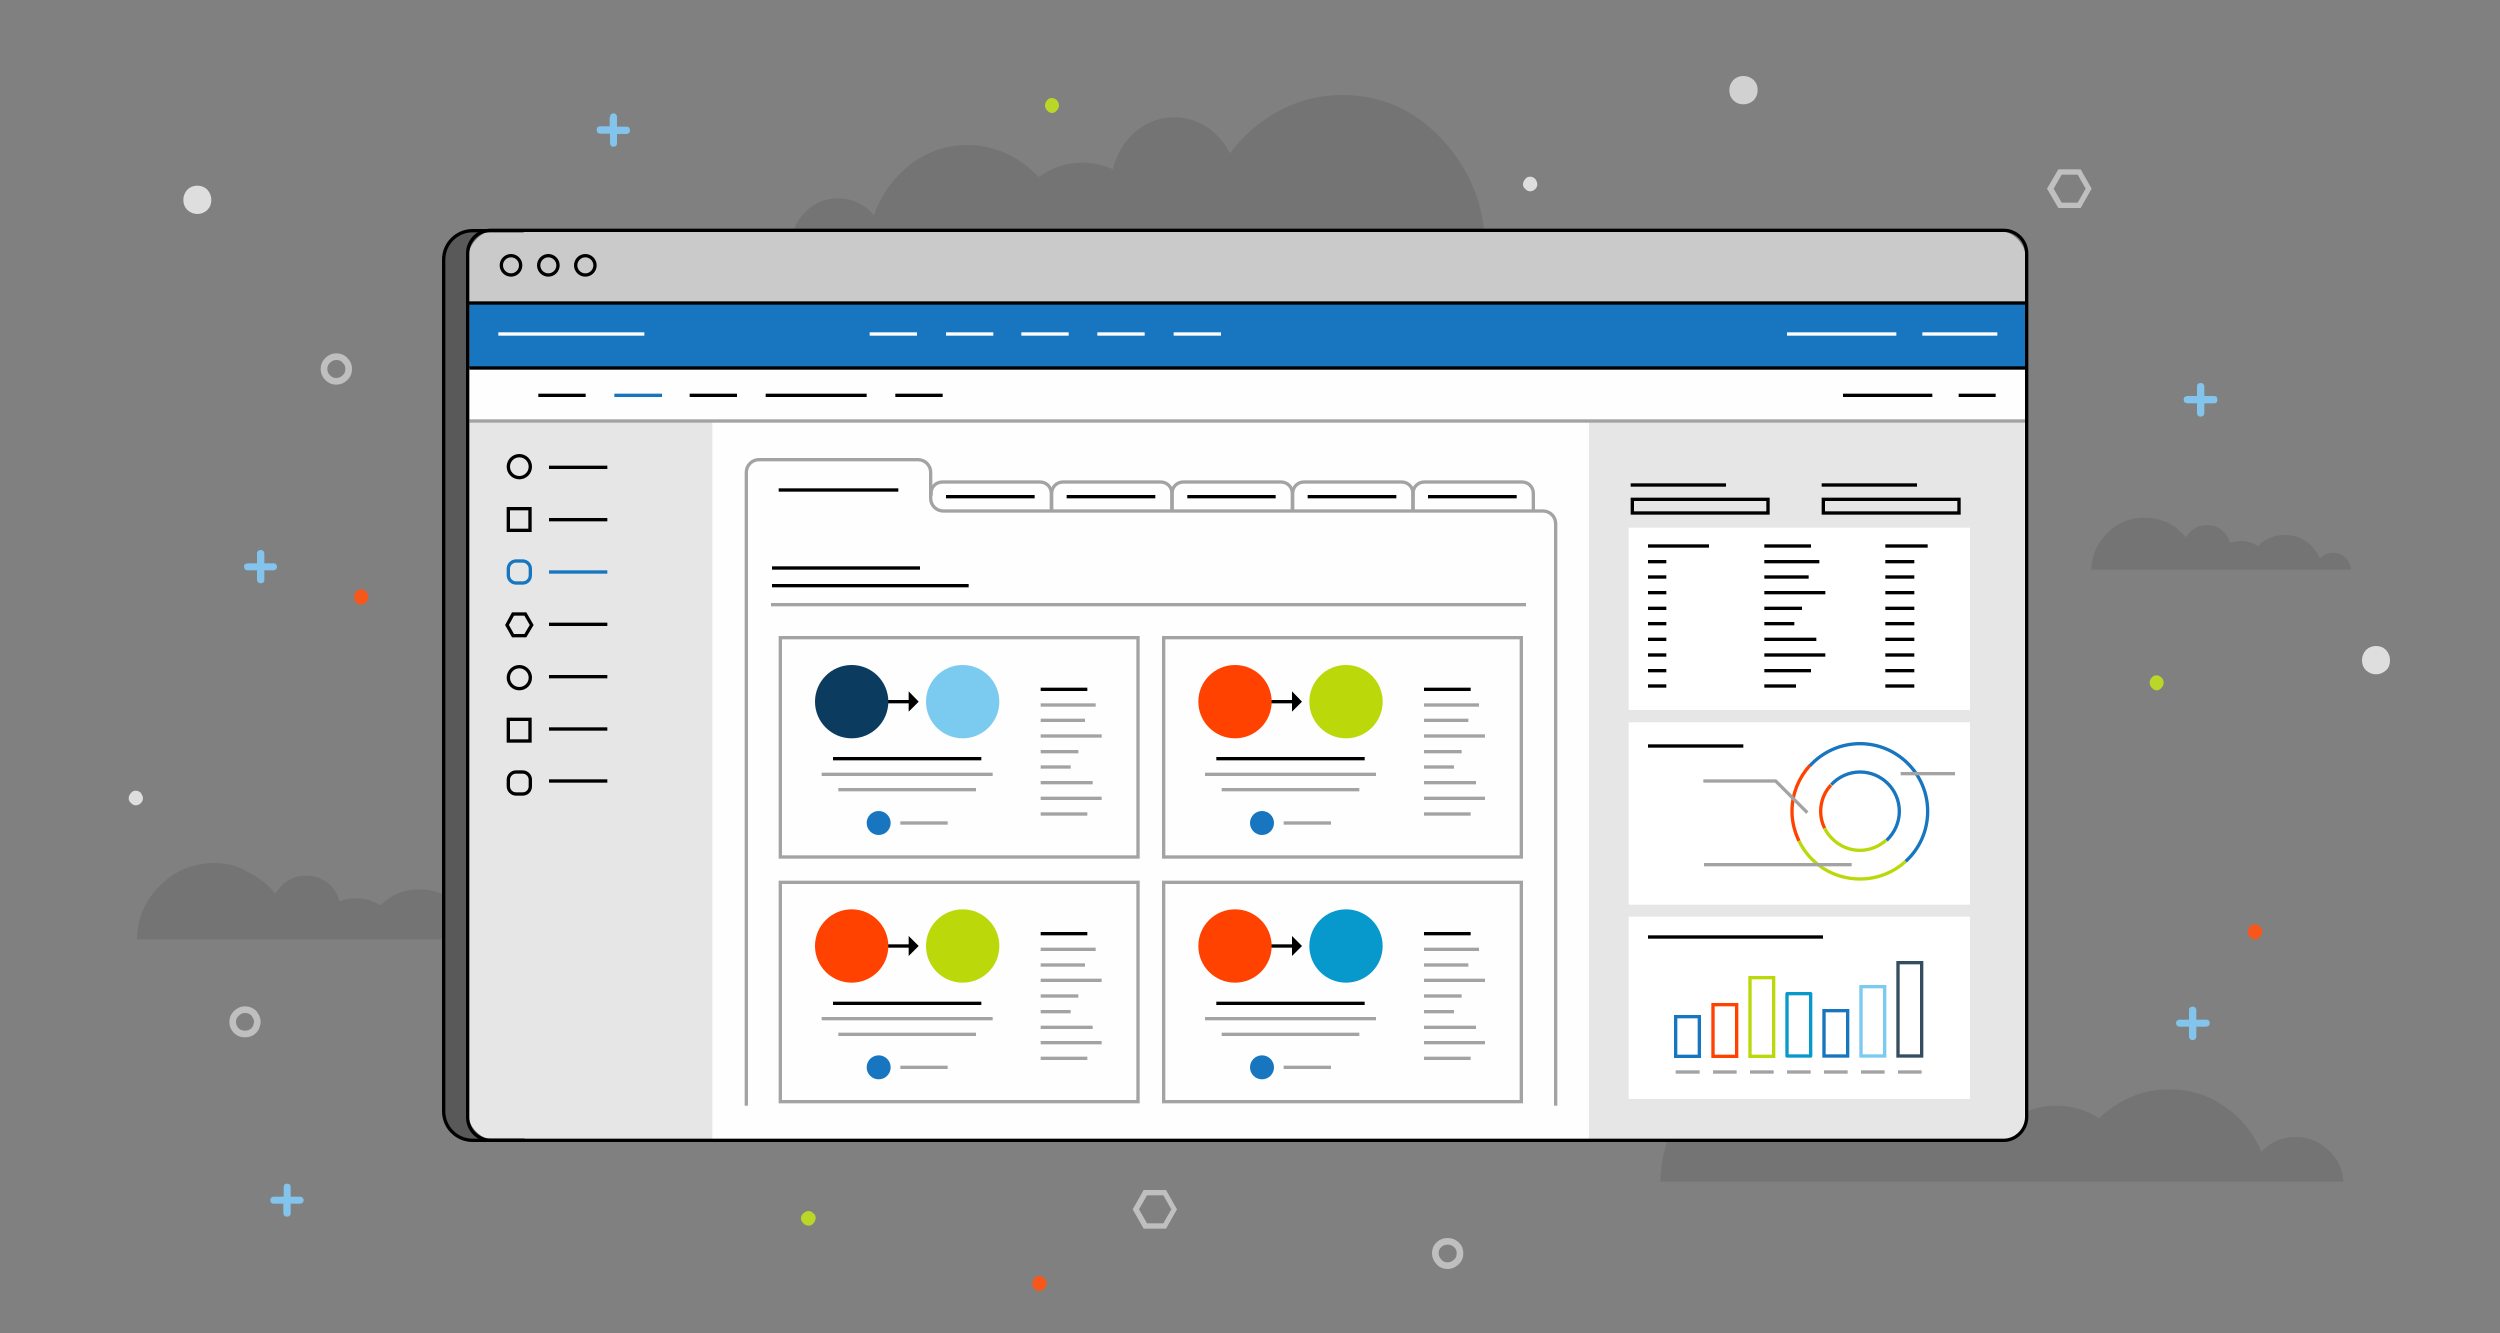 <?xml version="1.0" encoding="utf-8"?>
<!-- Generator: Adobe Illustrator 22.1.0, SVG Export Plug-In . SVG Version: 6.00 Build 0)  -->
<svg version="1.1" id="Layer_gdvxcv1" xmlns="http://www.w3.org/2000/svg" xmlns:xlink="http://www.w3.org/1999/xlink" x="0px" y="0px"
	 viewBox="0 0 750 400" enable-background="new 0 0 750 400" xml:space="preserve">
<rect x="0" y="0" width="750" height="400" fill="#808080" stroke="none"/>
<path fill="#83C4EC" d="M77.1,169h-2.8c-0.3,0-0.6,0.1-0.8,0.3c-0.2,0.1-0.3,0.3-0.3,0.7c0,0.3,0.1,0.6,0.3,0.8
	c0.2,0.2,0.4,0.3,0.8,0.3h2.8v2.9c0,0.2,0.1,0.4,0.3,0.7c0.2,0.2,0.6,0.3,0.8,0.3c0.3,0,0.6-0.1,0.8-0.3c0.2-0.1,0.3-0.3,0.3-0.7
	v-2.9h2.8c0.2,0,0.4-0.1,0.7-0.3c0.2-0.2,0.3-0.4,0.3-0.8c0-0.2-0.1-0.4-0.3-0.7c-0.1-0.2-0.3-0.3-0.7-0.3h-2.8v-2.9
	c0-0.3-0.1-0.6-0.3-0.8c-0.2-0.2-0.4-0.3-0.8-0.3s-0.6,0.1-0.8,0.3c-0.2,0.2-0.3,0.4-0.3,0.8V169"/>
<path fill="#83C4EC" d="M662.9,307c0-0.8-0.3-1.1-1.1-1.1h-2.9V303c0-0.2-0.1-0.4-0.3-0.7c-0.2-0.2-0.4-0.3-0.8-0.3
	s-0.6,0.1-0.8,0.3c-0.2,0.1-0.3,0.3-0.3,0.7v2.9h-2.9c-0.2,0-0.4,0.1-0.7,0.3c-0.2,0.2-0.3,0.6-0.3,0.8s0.1,0.4,0.3,0.7
	c0.2,0.2,0.4,0.3,0.7,0.3h2.9v2.9c0,0.3,0.1,0.6,0.3,0.8c0.2,0.2,0.4,0.3,0.8,0.3s0.6-0.1,0.8-0.3s0.3-0.4,0.3-0.8V308h2.9
	c0.3,0,0.6-0.1,0.8-0.3C662.8,307.6,662.9,307.4,662.9,307"/>
<path fill="#83C4EC" d="M665,120.7c0.2-0.2,0.2-0.4,0.2-0.9c0-0.7-0.3-1-1-1h-2.9v-2.9c0-0.2-0.1-0.4-0.3-0.7
	c-0.2-0.2-0.4-0.3-0.8-0.3s-0.6,0.1-0.8,0.3c-0.2,0.1-0.3,0.3-0.3,0.7v2.9h-2.9c-0.3,0.1-0.6,0.1-0.8,0.3c-0.2,0.2-0.3,0.4-0.3,0.8
	c0,0.3,0.1,0.6,0.3,0.8c0.3,0.2,0.6,0.3,0.8,0.3h2.9v2.9c0,0.3,0.1,0.6,0.3,0.8c0.2,0.2,0.4,0.3,0.8,0.3c0.3-0.1,0.6-0.1,0.8-0.3
	c0.2-0.2,0.3-0.4,0.3-0.8V121h2.9C664.6,121,664.8,120.9,665,120.7"/>
<path fill="#83C4EC" d="M81.1,360c0,0.2,0.1,0.6,0.2,0.8c0.2,0.2,0.4,0.3,0.8,0.3H85v2.9c0,0.2,0.1,0.4,0.3,0.7
	c0.2,0.2,0.4,0.3,0.8,0.3c0.3,0,0.6-0.1,0.8-0.3c0.2-0.1,0.3-0.3,0.3-0.7v-2.9H90c0.3,0,0.6-0.1,0.8-0.3c0.2-0.2,0.3-0.6,0.3-0.8
	c0-0.2-0.1-0.4-0.3-0.7c-0.2-0.2-0.4-0.3-0.8-0.3h-2.8v-2.8c0-0.8-0.4-1.1-1.1-1.1c-0.7,0-1,0.4-1,1.1v2.8h-2.9
	c-0.3,0-0.6,0.1-0.8,0.3C81.2,359.4,81.1,359.7,81.1,360"/>
<path fill="#83C4EC" d="M182.9,35.1v2.8H180c-0.7,0-1,0.4-1,1.1c0,0.3,0.1,0.6,0.3,0.8c0.2,0.2,0.4,0.3,0.8,0.3h2.9v2.8
	c0,0.3,0.1,0.6,0.3,0.8c0.1,0.2,0.3,0.3,0.7,0.3c0.8,0,1.1-0.4,1.1-1.1v-2.7h2.9c0.2,0,0.4-0.1,0.7-0.3c0.2-0.2,0.3-0.4,0.3-0.8
	c0-0.3-0.1-0.6-0.3-0.8c-0.1-0.2-0.3-0.3-0.7-0.3h-2.9v-2.9c0-0.3-0.1-0.6-0.3-0.8c-0.2-0.2-0.4-0.3-0.8-0.3c-0.2,0-0.4,0.1-0.7,0.3
	c-0.2,0.2-0.3,0.6-0.3,0.8H182.9z"/>
<path fill="#BFBFBF" d="M624.2,62.4l3.3-5.8l-3.3-5.8h-6.7l-3.4,5.8l3.4,5.8H624.2 M616.1,56.6l2.4-4.2h4.8l2.4,4.2l-2.4,4.2h-4.8
	L616.1,56.6 M343.1,357l-3.3,5.8l3.3,5.8h6.7l3.3-5.8l-3.3-5.8H343.1 M351.4,362.8L349,367h-4.9l-2.4-4.2l2.4-4.2h4.9L351.4,362.8z"
	/>
<path fill="#3D3D3D" fill-opacity="0.169" d="M616.7,331.7c-3,0-6,0.6-9,1.8c-1-4.1-3.3-7.4-6.5-10.1s-7.2-4-11.5-4
	c-3.4,0-6.7,0.9-9.7,2.7c-2.8,1.7-5.1,4-6.7,7c-4-5-8.7-8.8-14.4-11.5c-5.8-2.8-12.1-4.3-18.6-4.3c-11.4,0-21.2,4-29.4,12.1
	c-8.2,8-12.5,17.8-12.8,29.1H703c-0.1-3.7-1.7-6.8-4.4-9.4c-2.8-2.7-6.1-4-9.8-4c-4.1,0-7.5,1.4-10.4,4.4
	c-2.3-5.5-5.8-9.9-10.8-13.4c-5-3.6-10.7-5.3-16.8-5.3c-4,0-7.8,0.7-11.5,2.3s-6.8,3.7-9.5,6.4C625.8,333,621.6,331.7,616.7,331.7"
	/>
<path fill="#3D3D3D" fill-opacity="0.169" d="M64.3,258.9c-6.3,0-11.8,2.3-16.1,6.6c-4.6,4.4-7,9.9-7.1,16.3H155
	c-0.1-2-1.1-3.8-2.6-5.2c-1.5-1.5-3.2-2.1-5.4-2.1c-2.3,0-4.2,0.8-5.8,2.6c-1.3-3.1-3.2-5.6-6-7.5c-2.8-1.9-5.9-2.8-9.4-2.8
	c-4.6,0-8.5,1.6-11.7,4.8c-2.3-1.5-4.7-2.1-7.3-2.1c-1.7,0-3.4,0.3-5,0.9c-0.5-2.3-1.7-4.2-3.6-5.6c-2-1.5-4-2.1-6.4-2.1
	c-1.9,0-3.8,0.4-5.4,1.5c-1.6,0.9-2.8,2.3-3.8,3.9c-2.3-2.8-5-5-8.1-6.4C71.4,259.7,68,258.9,64.3,258.9"/>
<path fill="#3D3D3D" fill-opacity="0.169" d="M643.3,155.3c-4.3,0-8.1,1.6-11,4.5c-3.1,3-4.8,6.8-4.9,11.1h77.9
	c-0.1-1.4-0.7-2.6-1.7-3.6c-1-1-2.2-1.5-3.7-1.5c-1.6,0-2.8,0.6-4,1.7c-0.9-2.1-2.2-3.9-4.1-5.1c-1.9-1.3-4-1.9-6.4-1.9
	c-3.1,0-5.8,1.1-8,3.3c-1.6-1-3.2-1.5-5-1.5c-1.2,0-2.3,0.2-3.4,0.6c-0.4-1.6-1.2-2.8-2.5-3.9c-1.4-1-2.8-1.5-4.4-1.5
	c-1.3,0-2.6,0.3-3.7,1c-1.1,0.6-1.9,1.6-2.6,2.7c-1.6-1.9-3.4-3.4-5.5-4.4C648.1,155.8,645.8,155.3,643.3,155.3"/>
<path fill="#3D3D3D" fill-opacity="0.169" d="M262.2,64.5c-1.4-1.6-3-2.8-4.8-3.7c-1.9-0.9-3.9-1.3-5.9-1.3c-3.9,0-7.2,1.3-10,4.2
	c-2.8,2.8-4.2,6.3-4.6,10.4h208.7c-0.3-12.7-4.7-23.4-13-32.3c-8.3-8.9-18.3-13.3-30-13.3c-6.7,0-13,1.6-19,4.8
	C377.9,36.4,373,40.6,369,46c-1.6-3.2-3.9-5.8-6.8-7.8c-3.1-2-6.3-3-9.9-3c-4.4,0-8.3,1.4-11.8,4.4c-3.3,2.9-5.6,6.7-6.6,11.2
	c-3-1.3-6-2-9.1-2c-4.8,0-9.1,1.4-13.2,4.3c-2.8-3-6-5.3-9.6-7c-3.8-1.7-7.7-2.6-11.8-2.6c-6.3,0-12.1,2-17.2,5.9
	C268.1,53.4,264.4,58.2,262.2,64.5z"/>
<path fill="#F7571A" d="M678.7,279.5c0-0.6-0.2-1-0.7-1.6c-0.4-0.3-1-0.6-1.6-0.6s-1,0.1-1.4,0.6c-0.3,0.4-0.6,1-0.6,1.6
	c0,0.7,0.1,1.1,0.6,1.6c0.3,0.4,0.9,0.7,1.4,0.7c0.7,0,1.1-0.2,1.6-0.7C678.5,280.6,678.7,280,678.7,279.5"/>
<path fill="#F7571A" d="M314,385c0-0.6-0.2-1-0.7-1.6c-0.4-0.3-1-0.6-1.6-0.6s-1,0.1-1.4,0.6c-0.3,0.4-0.6,1-0.6,1.6
	c0,0.7,0.1,1.1,0.6,1.6c0.3,0.4,0.9,0.7,1.4,0.7c0.7,0,1.1-0.2,1.6-0.7C313.8,386.1,314,385.6,314,385"/>
<path fill="#F7571A" d="M108.4,176.8c-0.7,0-1.1,0.2-1.6,0.7c-0.3,0.4-0.6,1-0.6,1.6c0,0.6,0.1,1.1,0.6,1.6c0.4,0.4,1,0.7,1.6,0.7
	c0.6,0,1-0.2,1.4-0.7c0.4-0.4,0.7-0.9,0.7-1.6c0-0.7-0.2-1.1-0.7-1.6C109.4,177,109,176.8,108.4,176.8z"/>
<path fill="#BAD727" d="M244.7,365.4c0-0.6-0.2-1.1-0.7-1.4c-0.3-0.4-0.9-0.7-1.4-0.7c-0.7,0-1.1,0.3-1.6,0.7s-0.7,0.9-0.7,1.4
	c0,0.7,0.2,1.1,0.7,1.6c0.4,0.4,1,0.7,1.6,0.7s1-0.2,1.4-0.7C244.4,366.6,244.7,366,244.7,365.4"/>
<path fill="#BAD727" d="M648.4,203.2c-0.3-0.3-0.9-0.6-1.4-0.6s-1,0.1-1.4,0.6c-0.4,0.4-0.7,1-0.7,1.6s0.2,1.1,0.7,1.6
	c0.3,0.4,0.9,0.7,1.4,0.7s1-0.2,1.4-0.7c0.4-0.4,0.7-1,0.7-1.6S648.9,203.7,648.4,203.2z"/>
<path fill="#BAD727" d="M317,30c-0.3-0.3-0.9-0.6-1.4-0.6s-1,0.1-1.4,0.6c-0.4,0.4-0.7,1-0.7,1.6s0.2,1.1,0.7,1.6
	c0.3,0.4,0.9,0.7,1.4,0.7s1-0.2,1.4-0.7c0.4-0.4,0.7-1,0.7-1.6S317.4,30.4,317,30z"/>
<path fill="#DEDEDE" d="M717,198.1c0-1.2-0.4-2.2-1.2-3.1c-0.8-0.8-1.8-1.2-3-1.2c-1.2,0-2.2,0.4-3,1.2c-0.8,0.9-1.2,1.9-1.2,3.1
	c0,1.2,0.4,2.2,1.2,3c0.9,0.8,1.9,1.2,3,1.2s2.1-0.4,3-1.2C716.6,200.4,717,199.4,717,198.1"/>
<path fill="#DEDEDE" d="M63.4,60c0-1.2-0.4-2.2-1.2-3.1c-0.8-0.8-1.8-1.2-3-1.2s-2.2,0.4-3,1.2C55.4,57.8,55,58.8,55,60
	c0,1.2,0.4,2.2,1.2,3c0.9,0.8,1.9,1.2,3,1.2c1.1,0,2.1-0.4,3-1.2C63,62.2,63.4,61.2,63.4,60"/>
<path fill="#DEDEDE" d="M42.3,237.9c-0.4-0.4-0.9-0.7-1.6-0.7c-0.6,0-1,0.2-1.4,0.7c-0.4,0.4-0.7,1-0.7,1.6s0.2,1,0.7,1.4
	c0.3,0.4,0.9,0.7,1.4,0.7s1.1-0.2,1.6-0.7c0.3-0.3,0.6-0.9,0.6-1.4S42.6,238.4,42.3,237.9z"/>
<path fill="#DEDEDE" d="M460.6,53.7c-0.4-0.4-0.9-0.7-1.6-0.7c-0.6,0-1,0.2-1.4,0.7c-0.4,0.4-0.7,1-0.7,1.6s0.2,1,0.7,1.4
	c0.3,0.4,0.9,0.7,1.4,0.7s1.1-0.2,1.6-0.7c0.3-0.3,0.6-0.9,0.6-1.4S460.9,54.1,460.6,53.7z"/>
<path fill="#D1D1D1" d="M518.8,27c0,1.2,0.3,2.2,1.2,3.1c0.8,0.8,1.8,1.2,3,1.2c1.2,0,2.2-0.4,3.1-1.2c0.8-0.9,1.2-1.9,1.2-3.1
	c0-1.2-0.4-2.2-1.2-3c-0.9-0.8-1.9-1.2-3.1-1.2c-1.2,0-2.2,0.4-3,1.2C519.2,24.9,518.8,25.9,518.8,27z"/>
<path id="Layer4_0_1_STROKES_1_" fill="none" stroke="#BFBFBF" stroke-width="2" stroke-miterlimit="10" d="M103.5,108.1
	c-0.7-0.8-1.6-1.1-2.6-1.1c-1,0-1.9,0.4-2.6,1.1c-0.8,0.8-1.1,1.6-1.1,2.6c0,1,0.4,1.9,1.1,2.6c0.8,0.8,1.6,1.1,2.6,1.1
	c1,0,1.9-0.4,2.6-1.1c0.8-0.7,1.1-1.6,1.1-2.6C104.6,109.6,104.3,108.9,103.5,108.1z M76.1,303.9c-0.8-0.7-1.6-1-2.6-1
	c-0.3,0-0.6,0-0.9,0.1c-0.7,0.2-1.2,0.6-1.7,1c-0.8,0.8-1.1,1.6-1.1,2.6c0,1,0.4,1.9,1.1,2.6c0.7,0.7,1.6,1,2.6,1c1,0,1.9-0.3,2.6-1
	c0.4-0.4,0.8-1,0.9-1.6c0.1-0.3,0.2-0.8,0.2-1.1C77.2,305.5,76.7,304.7,76.1,303.9z M436.9,373.4c-0.8-0.7-1.6-1-2.6-1
	c-1,0-1.9,0.3-2.6,1c-0.8,0.7-1.1,1.6-1.1,2.6s0.4,1.8,1.1,2.6c0.7,0.8,1.6,1.1,2.6,1.1c1,0,1.8-0.4,2.6-1.1
	c0.8-0.7,1.1-1.6,1.1-2.6C438,375,437.7,374.1,436.9,373.4z"/>
<path fill="#FEFEFE" d="M601,342.1H147c-3.7,0-6.7-3-6.7-6.7v-225h467.5v225C607.8,339.1,604.8,342.1,601,342.1z"/>
<path fill="#E6E6E6" d="M213.7,126.4h-73.6v207.3c0,4.7,2.8,8.5,6.3,8.5h67.3V126.4z"/>
<path fill="#E6E6E6" d="M476.7,342h124.7c3.3,0,6-2.7,6-6V126.3H476.7V342z"/>
<path fill="#595959" d="M140.3,333.4V77.9c0-4.8,3.9-8.7,8.7-8.7h-7.1c-4.8,0-8.7,3.9-8.7,8.7v255.5c0,4.8,3.9,8.7,8.7,8.7h7.1
	C144.2,342.1,140.3,338.2,140.3,333.4z"/>
<polyline fill="#1776BF" points="608,90.5 607.7,90.5 140.8,90.5 140.8,110.1 607.9,110.1 607.9,90.5 "/>
<path fill="#CACACA" d="M149.6,68.9c-5.2,0-9.3,4.2-9.3,9.3v12.4h467.6V78.2c0-5.1-4.1-9.2-9.2-9.2H149.6z"/>
<polyline fill="#1776BF" points="579.3,100.2 601.8,100.2 579.3,100.2 "/>
<polyline fill="#1776BF" points="538.7,100.2 571.4,100.2 538.7,100.2 "/>
<path fill="#1776BF" d="M447.8,100.2H530H447.8z"/>
<line fill="none" stroke="#000000" stroke-miterlimit="10" x1="608" y1="90.9" x2="608" y2="90.9"/>
<line fill="none" stroke="#000000" stroke-miterlimit="10" x1="140.4" y1="90.9" x2="607.7" y2="90.9"/>
<line fill="none" stroke="#000000" stroke-miterlimit="10" x1="563.5" y1="90.9" x2="563.5" y2="90.9"/>
<path fill="none" stroke="#000000" stroke-miterlimit="10" d="M563.5,90.9"/>
<polyline fill="none" stroke="#000000" stroke-miterlimit="10" points="140.2,90.9 140.6,90.9 140.6,90.9 "/>
<line fill="none" stroke="#000000" stroke-miterlimit="10" x1="140.8" y1="110.4" x2="607.9" y2="110.4"/>
<line fill="none" stroke="#A3A3A3" stroke-miterlimit="10" x1="140.8" y1="126.3" x2="607.9" y2="126.3"/>
<path id="Layer3_0_2_STROKES_3_" fill="none" stroke="#FFFFFF" stroke-miterlimit="10" d="M536.1,100.2h32.8 M576.7,100.2h22.5
	 M149.5,100.2h43.8 M260.9,100.2h14.2 M283.8,100.2H298 M306.4,100.2h14.2 M329.2,100.2h14.2 M352.1,100.2h14.2"/>
<line fill="none" stroke="#000000" stroke-miterlimit="10" x1="552.9" y1="118.6" x2="579.7" y2="118.6"/>
<line fill="none" stroke="#000000" stroke-miterlimit="10" x1="587.6" y1="118.6" x2="598.7" y2="118.6"/>
<line fill="none" stroke="#000000" stroke-miterlimit="10" x1="161.5" y1="118.6" x2="175.7" y2="118.6"/>
<line fill="none" stroke="#1776BF" stroke-miterlimit="10" x1="184.3" y1="118.6" x2="198.6" y2="118.6"/>
<line fill="none" stroke="#000000" stroke-miterlimit="10" x1="206.9" y1="118.6" x2="221.1" y2="118.6"/>
<line fill="none" stroke="#000000" stroke-miterlimit="10" x1="229.7" y1="118.6" x2="260" y2="118.6"/>
<line fill="none" stroke="#000000" stroke-miterlimit="10" x1="268.6" y1="118.6" x2="282.8" y2="118.6"/>
<g>
	<rect x="488.6" y="158.3" fill="#FFFFFF" width="102.4" height="54.7"/>
	<rect x="488.6" y="216.7" fill="#FFFFFF" width="102.4" height="54.7"/>
	<rect x="488.6" y="275" fill="#FFFFFF" width="102.4" height="54.7"/>
</g>
<rect x="489.7" y="149.8" fill="none" stroke="#000000" stroke-miterlimit="10" width="40.7" height="4.1"/>
<line fill="none" stroke="#000000" stroke-miterlimit="10" x1="494.4" y1="223.8" x2="523" y2="223.8"/>
<g>
	<line fill="none" stroke="#000000" stroke-miterlimit="10" x1="494.4" y1="163.8" x2="512.7" y2="163.8"/>
	<line fill="none" stroke="#000000" stroke-miterlimit="10" x1="529.3" y1="163.8" x2="543.3" y2="163.8"/>
	<line fill="none" stroke="#000000" stroke-miterlimit="10" x1="565.6" y1="163.8" x2="578.3" y2="163.8"/>
</g>
<g>
	<line fill="none" stroke="#000000" stroke-miterlimit="10" x1="494.4" y1="168.5" x2="499.9" y2="168.5"/>
	<line fill="none" stroke="#000000" stroke-miterlimit="10" x1="529.3" y1="168.5" x2="545.8" y2="168.5"/>
	<line fill="none" stroke="#000000" stroke-miterlimit="10" x1="565.6" y1="168.5" x2="574.3" y2="168.5"/>
</g>
<g>
	<line fill="none" stroke="#000000" stroke-miterlimit="10" x1="494.4" y1="173.1" x2="499.9" y2="173.1"/>
	<line fill="none" stroke="#000000" stroke-miterlimit="10" x1="529.3" y1="173.1" x2="542.6" y2="173.1"/>
	<line fill="none" stroke="#000000" stroke-miterlimit="10" x1="565.6" y1="173.1" x2="574.3" y2="173.1"/>
</g>
<g>
	<line fill="none" stroke="#000000" stroke-miterlimit="10" x1="494.4" y1="177.8" x2="499.9" y2="177.8"/>
	<line fill="none" stroke="#000000" stroke-miterlimit="10" x1="529.3" y1="177.8" x2="547.6" y2="177.8"/>
	<line fill="none" stroke="#000000" stroke-miterlimit="10" x1="565.6" y1="177.8" x2="574.3" y2="177.8"/>
</g>
<g>
	<line fill="none" stroke="#000000" stroke-miterlimit="10" x1="494.4" y1="182.5" x2="499.9" y2="182.5"/>
	<line fill="none" stroke="#000000" stroke-miterlimit="10" x1="529.3" y1="182.5" x2="540.6" y2="182.5"/>
	<line fill="none" stroke="#000000" stroke-miterlimit="10" x1="565.6" y1="182.5" x2="574.3" y2="182.5"/>
</g>
<g>
	<line fill="none" stroke="#000000" stroke-miterlimit="10" x1="494.4" y1="187.1" x2="499.9" y2="187.1"/>
	<line fill="none" stroke="#000000" stroke-miterlimit="10" x1="529.3" y1="187.1" x2="538.3" y2="187.1"/>
	<line fill="none" stroke="#000000" stroke-miterlimit="10" x1="565.6" y1="187.1" x2="574.3" y2="187.1"/>
</g>
<g>
	<line fill="none" stroke="#000000" stroke-miterlimit="10" x1="494.4" y1="191.8" x2="499.9" y2="191.8"/>
	<line fill="none" stroke="#000000" stroke-miterlimit="10" x1="529.3" y1="191.8" x2="544.9" y2="191.8"/>
	<line fill="none" stroke="#000000" stroke-miterlimit="10" x1="565.6" y1="191.8" x2="574.3" y2="191.8"/>
</g>
<g>
	<line fill="none" stroke="#000000" stroke-miterlimit="10" x1="494.4" y1="196.5" x2="499.9" y2="196.5"/>
	<line fill="none" stroke="#000000" stroke-miterlimit="10" x1="529.3" y1="196.5" x2="547.6" y2="196.5"/>
	<line fill="none" stroke="#000000" stroke-miterlimit="10" x1="565.6" y1="196.5" x2="574.3" y2="196.5"/>
</g>
<g>
	<line fill="none" stroke="#000000" stroke-miterlimit="10" x1="494.4" y1="201.2" x2="499.9" y2="201.2"/>
	<line fill="none" stroke="#000000" stroke-miterlimit="10" x1="529.3" y1="201.2" x2="543.3" y2="201.2"/>
	<line fill="none" stroke="#000000" stroke-miterlimit="10" x1="565.6" y1="201.2" x2="574.3" y2="201.2"/>
</g>
<g>
	<line fill="none" stroke="#000000" stroke-miterlimit="10" x1="494.4" y1="205.8" x2="499.9" y2="205.8"/>
	<line fill="none" stroke="#000000" stroke-miterlimit="10" x1="529.3" y1="205.8" x2="538.8" y2="205.8"/>
	<line fill="none" stroke="#000000" stroke-miterlimit="10" x1="565.6" y1="205.8" x2="574.3" y2="205.8"/>
</g>
<line fill="none" stroke="#000000" stroke-miterlimit="10" x1="494.4" y1="281.1" x2="546.9" y2="281.1"/>
<g>
	<path fill="none" stroke="#FF4200" stroke-miterlimit="10" d="M543,229.6c-3.3,3.6-5.4,8.4-5.4,13.8c0,3.2,0.8,6.2,2.1,8.9"/>
	<path fill="none" stroke="#FF4200" stroke-miterlimit="10" d="M547.4,248.5c-0.8-1.6-1.2-3.3-1.2-5.1c0-3.1,1.2-5.9,3.1-7.9"/>
	<path fill="none" stroke="#BAD80A" stroke-miterlimit="10" d="M565.9,252c-2.1,1.9-4.9,3.1-7.9,3.1c-4.6,0-8.6-2.7-10.6-6.6"/>
	<path fill="none" stroke="#BAD80A" stroke-miterlimit="10" d="M539.7,252.3c3.3,6.8,10.2,11.4,18.3,11.4c5.3,0,10.1-2,13.7-5.3"/>
	<path fill="none" stroke="#1776BF" stroke-miterlimit="10" d="M571.7,258.4c4.1-3.7,6.6-9.1,6.6-15c0-11.2-9.1-20.3-20.3-20.3
		c-5.9,0-11.2,2.5-15,6.6"/>
	<path fill="none" stroke="#1776BF" stroke-miterlimit="10" d="M549.4,235.4c2.1-2.3,5.2-3.8,8.6-3.8c6.5,0,11.8,5.3,11.8,11.8
		c0,3.4-1.5,6.5-3.8,8.7"/>
</g>
<polyline fill="none" stroke="#A3A3A3" stroke-miterlimit="10" points="511,234.3 532.7,234.3 542.2,243.8 "/>
<line fill="none" stroke="#A3A3A3" stroke-miterlimit="10" x1="511.2" y1="259.4" x2="555.5" y2="259.4"/>
<line fill="none" stroke="#A3A3A3" stroke-miterlimit="10" x1="586.5" y1="232.1" x2="570.2" y2="232.1"/>
<line fill="none" stroke="#000000" stroke-miterlimit="10" x1="489.2" y1="145.5" x2="517.8" y2="145.5"/>
<rect x="547" y="149.8" fill="none" stroke="#000000" stroke-miterlimit="10" width="40.7" height="4.1"/>
<line fill="none" stroke="#000000" stroke-miterlimit="10" x1="546.5" y1="145.5" x2="575.1" y2="145.5"/>
<rect x="502.7" y="305" fill="none" stroke="#1776BF" stroke-miterlimit="10" width="7.1" height="11.9"/>
<rect x="513.9" y="301.4" fill="none" stroke="#FF4200" stroke-miterlimit="10" width="7.1" height="15.5"/>
<rect x="525" y="293.3" fill="none" stroke="#BAD80A" stroke-miterlimit="10" width="7.1" height="23.6"/>
<rect x="536.1" y="298.1" fill="none" stroke="#0899CC" stroke-linejoin="round" stroke-miterlimit="10" width="7.1" height="18.7"/>
<rect x="547.2" y="303.2" fill="none" stroke="#1776BF" stroke-miterlimit="10" width="7.1" height="13.6"/>
<rect x="558.3" y="296" fill="none" stroke="#7BCAEF" stroke-miterlimit="10" width="7.1" height="20.8"/>
<rect x="569.4" y="288.8" fill="none" stroke="#354E5F" stroke-miterlimit="10" width="7.1" height="28"/>
<line fill="none" stroke="#A3A3A3" stroke-miterlimit="10" x1="509.9" y1="321.6" x2="502.7" y2="321.6"/>
<line fill="none" stroke="#A3A3A3" stroke-miterlimit="10" x1="521" y1="321.6" x2="513.9" y2="321.6"/>
<line fill="none" stroke="#A3A3A3" stroke-miterlimit="10" x1="532.1" y1="321.6" x2="525" y2="321.6"/>
<line fill="none" stroke="#A3A3A3" stroke-miterlimit="10" x1="543.2" y1="321.6" x2="536.1" y2="321.6"/>
<line fill="none" stroke="#A3A3A3" stroke-miterlimit="10" x1="554.3" y1="321.6" x2="547.2" y2="321.6"/>
<line fill="none" stroke="#A3A3A3" stroke-miterlimit="10" x1="565.4" y1="321.6" x2="558.3" y2="321.6"/>
<line fill="none" stroke="#A3A3A3" stroke-miterlimit="10" x1="576.5" y1="321.6" x2="569.4" y2="321.6"/>
<path fill="none" stroke="#000000" stroke-miterlimit="10" d="M601.1,342.1H147.2c-3.8,0-6.9-3.1-6.9-6.9V76c0-3.8,3.1-6.9,6.9-6.9
	h453.9c3.8,0,6.9,3.1,6.9,6.9v259.2C607.9,339,604.8,342.1,601.1,342.1z"/>
<path fill="none" stroke="#000000" stroke-miterlimit="10" d="M157.1,69.2h-15.3c-4.8,0-8.7,3.9-8.7,8.7v255.5
	c0,4.8,3.9,8.7,8.7,8.7h15.6"/>
<g>
	<circle fill="none" stroke="#000000" stroke-miterlimit="10" cx="153.3" cy="79.6" r="2.9"/>
	<circle fill="none" stroke="#000000" stroke-miterlimit="10" cx="164.5" cy="79.6" r="2.9"/>
	<circle fill="none" stroke="#000000" stroke-miterlimit="10" cx="175.6" cy="79.6" r="2.9"/>
</g>
<line fill="none" stroke="#000000" stroke-miterlimit="10" x1="164.7" y1="140.2" x2="182.2" y2="140.2"/>
<line fill="none" stroke="#000000" stroke-miterlimit="10" x1="164.7" y1="155.9" x2="182.2" y2="155.9"/>
<line fill="none" stroke="#1776BF" stroke-miterlimit="10" x1="164.7" y1="171.6" x2="182.2" y2="171.6"/>
<line fill="none" stroke="#000000" stroke-miterlimit="10" x1="164.7" y1="187.3" x2="182.2" y2="187.3"/>
<line fill="none" stroke="#000000" stroke-miterlimit="10" x1="164.7" y1="203" x2="182.2" y2="203"/>
<line fill="none" stroke="#000000" stroke-miterlimit="10" x1="164.7" y1="218.7" x2="182.2" y2="218.7"/>
<line fill="none" stroke="#000000" stroke-miterlimit="10" x1="164.7" y1="234.3" x2="182.2" y2="234.3"/>
<circle fill="none" stroke="#000000" stroke-miterlimit="10" cx="155.8" cy="140" r="3.3"/>
<rect x="152.5" y="152.6" fill="none" stroke="#000000" stroke-miterlimit="10" width="6.5" height="6.5"/>
<path fill="none" stroke="#1776BF" stroke-miterlimit="10" d="M156.8,174.9h-2c-1.2,0-2.3-1-2.3-2.3v-2c0-1.2,1-2.3,2.3-2.3h2
	c1.2,0,2.3,1,2.3,2.3v2C159.1,173.9,158.1,174.9,156.8,174.9z"/>
<polygon fill="none" stroke="#000000" stroke-miterlimit="10" points="157.6,184.2 153.9,184.2 152.1,187.5 153.9,190.7 
	157.6,190.7 159.5,187.5 "/>
<circle fill="none" stroke="#000000" stroke-miterlimit="10" cx="155.8" cy="203.3" r="3.3"/>
<rect x="152.5" y="215.8" fill="none" stroke="#000000" stroke-miterlimit="10" width="6.5" height="6.5"/>
<path fill="none" stroke="#000000" stroke-miterlimit="10" d="M156.8,238.2h-2c-1.2,0-2.3-1-2.3-2.3v-2c0-1.2,1-2.3,2.3-2.3h2
	c1.2,0,2.3,1,2.3,2.3v2C159.1,237.2,158.1,238.2,156.8,238.2z"/>
<line fill="none" stroke="#A3A3A3" stroke-miterlimit="10" x1="231.3" y1="181.4" x2="457.8" y2="181.4"/>
<line fill="none" stroke="#000000" stroke-miterlimit="10" x1="233.6" y1="147" x2="269.5" y2="147"/>
<line fill="none" stroke="#000000" stroke-miterlimit="10" x1="231.6" y1="170.4" x2="276" y2="170.4"/>
<line fill="none" stroke="#000000" stroke-miterlimit="10" x1="231.6" y1="175.7" x2="290.6" y2="175.7"/>
<path fill="none" stroke="#A3A3A3" stroke-miterlimit="10" d="M466.7,331.7V157.1c0-2.1-1.7-3.8-3.8-3.8H283c-2.1,0-3.8-1.7-3.8-3.8
	v-7.8c0-2.1-1.7-3.8-3.8-3.8h-47.7c-2.1,0-3.8,1.7-3.8,3.8v190"/>
<g>
	<line fill="none" stroke="#000000" stroke-miterlimit="10" x1="283.8" y1="149" x2="310.4" y2="149"/>
	<path fill="none" stroke="#A3A3A3" stroke-miterlimit="10" d="M279.3,148.7l0-0.7c0-1.9,1.5-3.4,3.4-3.4l29.3,0
		c1.9,0,3.4,1.5,3.4,3.4l0,5.3"/>
</g>
<g>
	<line fill="none" stroke="#000000" stroke-miterlimit="10" x1="320" y1="149" x2="346.6" y2="149"/>
	<path fill="none" stroke="#A3A3A3" stroke-miterlimit="10" d="M315.5,153.3l0-5.3c0-1.9,1.5-3.4,3.4-3.4l29.3,0
		c1.9,0,3.4,1.5,3.4,3.4l0,5.3"/>
</g>
<g>
	<line fill="none" stroke="#000000" stroke-miterlimit="10" x1="356.2" y1="149" x2="382.7" y2="149"/>
	<path fill="none" stroke="#A3A3A3" stroke-miterlimit="10" d="M351.6,153.3l0-5.3c0-1.9,1.5-3.4,3.4-3.4l29.3,0
		c1.9,0,3.4,1.5,3.4,3.4l0,5.3"/>
</g>
<g>
	<line fill="none" stroke="#000000" stroke-miterlimit="10" x1="392.3" y1="149" x2="418.9" y2="149"/>
	<path fill="none" stroke="#A3A3A3" stroke-miterlimit="10" d="M387.8,153.3l0-5.3c0-1.9,1.5-3.4,3.4-3.4l29.3,0
		c1.9,0,3.4,1.5,3.4,3.4l0,5.3"/>
</g>
<g>
	<line fill="none" stroke="#000000" stroke-miterlimit="10" x1="428.4" y1="149" x2="455" y2="149"/>
	<path fill="none" stroke="#A3A3A3" stroke-miterlimit="10" d="M423.9,153.3l0-5.3c0-1.9,1.5-3.4,3.4-3.4l29.3,0
		c1.9,0,3.4,1.5,3.4,3.4l0,5.3"/>
</g>
<g>
	<rect x="349.1" y="191.3" fill="none" stroke="#A3A3A3" stroke-miterlimit="10" width="107.3" height="65.8"/>
	<g>
		<g>
			<line fill="none" stroke="#000000" stroke-miterlimit="10" x1="364.9" y1="227.6" x2="409.4" y2="227.6"/>
			<line fill="none" stroke="#A3A3A3" stroke-miterlimit="10" x1="361.5" y1="232.3" x2="412.8" y2="232.3"/>
			<line fill="none" stroke="#A3A3A3" stroke-miterlimit="10" x1="366.5" y1="236.9" x2="407.8" y2="236.9"/>
		</g>
		<g>
			<g>
				<g>
					<line fill="none" stroke="#000000" stroke-miterlimit="10" x1="360.2" y1="210.5" x2="388" y2="210.5"/>
					<g>
						<polygon points="387.6,207.4 387.6,213.5 390.6,210.5 						"/>
					</g>
				</g>
			</g>
			<circle fill="#FF4200" cx="370.5" cy="210.5" r="11"/>
			<circle fill="#BAD80A" cx="403.8" cy="210.5" r="11"/>
		</g>
		<g>
			<line fill="none" stroke="#A3A3A3" stroke-miterlimit="10" x1="385.1" y1="246.9" x2="399.3" y2="246.9"/>
			<circle fill="#1776BF" cx="378.6" cy="246.9" r="3.6"/>
		</g>
	</g>
	<g>
		<line fill="none" stroke="#000000" stroke-miterlimit="10" x1="427.2" y1="206.8" x2="441.2" y2="206.8"/>
		<line fill="none" stroke="#A3A3A3" stroke-miterlimit="10" x1="427.2" y1="211.5" x2="443.7" y2="211.5"/>
		<line fill="none" stroke="#A3A3A3" stroke-miterlimit="10" x1="427.2" y1="216.1" x2="440.5" y2="216.1"/>
		<line fill="none" stroke="#A3A3A3" stroke-miterlimit="10" x1="427.2" y1="220.8" x2="445.5" y2="220.8"/>
		<line fill="none" stroke="#A3A3A3" stroke-miterlimit="10" x1="427.2" y1="225.5" x2="438.5" y2="225.5"/>
		<line fill="none" stroke="#A3A3A3" stroke-miterlimit="10" x1="427.2" y1="230.1" x2="436.2" y2="230.1"/>
		<line fill="none" stroke="#A3A3A3" stroke-miterlimit="10" x1="427.2" y1="234.8" x2="442.8" y2="234.8"/>
		<line fill="none" stroke="#A3A3A3" stroke-miterlimit="10" x1="427.2" y1="239.5" x2="445.5" y2="239.5"/>
		<line fill="none" stroke="#A3A3A3" stroke-miterlimit="10" x1="427.2" y1="244.2" x2="441.2" y2="244.2"/>
	</g>
</g>
<g>
	<rect x="349.1" y="264.7" fill="none" stroke="#A3A3A3" stroke-miterlimit="10" width="107.3" height="65.8"/>
	<g>
		<g>
			<line fill="none" stroke="#000000" stroke-miterlimit="10" x1="364.9" y1="301" x2="409.4" y2="301"/>
			<line fill="none" stroke="#A3A3A3" stroke-miterlimit="10" x1="361.5" y1="305.6" x2="412.8" y2="305.6"/>
			<line fill="none" stroke="#A3A3A3" stroke-miterlimit="10" x1="366.5" y1="310.3" x2="407.8" y2="310.3"/>
		</g>
		<g>
			<g>
				<g>
					<line fill="none" stroke="#000000" stroke-miterlimit="10" x1="360.2" y1="283.8" x2="388" y2="283.8"/>
					<g>
						<polygon points="387.6,280.8 387.6,286.8 390.6,283.8 						"/>
					</g>
				</g>
			</g>
			<circle fill="#FF4200" cx="370.5" cy="283.8" r="11"/>
			<circle fill="#0899CC" cx="403.8" cy="283.8" r="11"/>
		</g>
		<g>
			<line fill="none" stroke="#A3A3A3" stroke-miterlimit="10" x1="385.1" y1="320.2" x2="399.3" y2="320.2"/>
			<circle fill="#1776BF" cx="378.6" cy="320.2" r="3.6"/>
		</g>
	</g>
	<g>
		<line fill="none" stroke="#000000" stroke-miterlimit="10" x1="427.2" y1="280.1" x2="441.2" y2="280.1"/>
		<line fill="none" stroke="#A3A3A3" stroke-miterlimit="10" x1="427.2" y1="284.8" x2="443.7" y2="284.8"/>
		<line fill="none" stroke="#A3A3A3" stroke-miterlimit="10" x1="427.2" y1="289.5" x2="440.5" y2="289.5"/>
		<line fill="none" stroke="#A3A3A3" stroke-miterlimit="10" x1="427.2" y1="294.1" x2="445.5" y2="294.1"/>
		<line fill="none" stroke="#A3A3A3" stroke-miterlimit="10" x1="427.2" y1="298.8" x2="438.5" y2="298.8"/>
		<line fill="none" stroke="#A3A3A3" stroke-miterlimit="10" x1="427.2" y1="303.5" x2="436.2" y2="303.5"/>
		<line fill="none" stroke="#A3A3A3" stroke-miterlimit="10" x1="427.2" y1="308.2" x2="442.8" y2="308.2"/>
		<line fill="none" stroke="#A3A3A3" stroke-miterlimit="10" x1="427.2" y1="312.8" x2="445.5" y2="312.8"/>
		<line fill="none" stroke="#A3A3A3" stroke-miterlimit="10" x1="427.2" y1="317.5" x2="441.2" y2="317.5"/>
	</g>
</g>
<g>
	<rect x="234.1" y="191.3" fill="none" stroke="#A3A3A3" stroke-miterlimit="10" width="107.3" height="65.8"/>
	<g>
		<g>
			<line fill="none" stroke="#000000" stroke-miterlimit="10" x1="249.9" y1="227.6" x2="294.4" y2="227.6"/>
			<line fill="none" stroke="#A3A3A3" stroke-miterlimit="10" x1="246.5" y1="232.3" x2="297.8" y2="232.3"/>
			<line fill="none" stroke="#A3A3A3" stroke-miterlimit="10" x1="251.5" y1="236.9" x2="292.8" y2="236.9"/>
		</g>
		<g>
			<g>
				<g>
					<line fill="none" stroke="#000000" stroke-miterlimit="10" x1="245.2" y1="210.5" x2="273" y2="210.5"/>
					<g>
						<polygon points="272.6,207.4 272.6,213.5 275.6,210.5 						"/>
					</g>
				</g>
			</g>
			<circle fill="#0C3B60" cx="255.5" cy="210.5" r="11"/>
			<circle fill="#7BCAEF" cx="288.8" cy="210.5" r="11"/>
		</g>
		<g>
			<line fill="none" stroke="#A3A3A3" stroke-miterlimit="10" x1="270.1" y1="246.9" x2="284.3" y2="246.9"/>
			<circle fill="#1776BF" cx="263.6" cy="246.9" r="3.6"/>
		</g>
	</g>
	<g>
		<line fill="none" stroke="#000000" stroke-miterlimit="10" x1="312.2" y1="206.8" x2="326.2" y2="206.8"/>
		<line fill="none" stroke="#A3A3A3" stroke-miterlimit="10" x1="312.2" y1="211.5" x2="328.7" y2="211.5"/>
		<line fill="none" stroke="#A3A3A3" stroke-miterlimit="10" x1="312.2" y1="216.1" x2="325.5" y2="216.1"/>
		<line fill="none" stroke="#A3A3A3" stroke-miterlimit="10" x1="312.2" y1="220.8" x2="330.5" y2="220.8"/>
		<line fill="none" stroke="#A3A3A3" stroke-miterlimit="10" x1="312.2" y1="225.5" x2="323.5" y2="225.5"/>
		<line fill="none" stroke="#A3A3A3" stroke-miterlimit="10" x1="312.2" y1="230.1" x2="321.2" y2="230.1"/>
		<line fill="none" stroke="#A3A3A3" stroke-miterlimit="10" x1="312.2" y1="234.8" x2="327.8" y2="234.8"/>
		<line fill="none" stroke="#A3A3A3" stroke-miterlimit="10" x1="312.2" y1="239.5" x2="330.5" y2="239.5"/>
		<line fill="none" stroke="#A3A3A3" stroke-miterlimit="10" x1="312.2" y1="244.2" x2="326.2" y2="244.2"/>
	</g>
</g>
<g>
	<rect x="234.1" y="264.7" fill="none" stroke="#A3A3A3" stroke-miterlimit="10" width="107.3" height="65.8"/>
	<g>
		<g>
			<line fill="none" stroke="#000000" stroke-miterlimit="10" x1="249.9" y1="301" x2="294.4" y2="301"/>
			<line fill="none" stroke="#A3A3A3" stroke-miterlimit="10" x1="246.5" y1="305.6" x2="297.8" y2="305.6"/>
			<line fill="none" stroke="#A3A3A3" stroke-miterlimit="10" x1="251.5" y1="310.3" x2="292.8" y2="310.3"/>
		</g>
		<g>
			<g>
				<g>
					<line fill="none" stroke="#000000" stroke-miterlimit="10" x1="245.2" y1="283.8" x2="273" y2="283.8"/>
					<g>
						<polygon points="272.6,280.8 272.6,286.8 275.6,283.8 						"/>
					</g>
				</g>
			</g>
			<circle fill="#FF4200" cx="255.5" cy="283.8" r="11"/>
			<circle fill="#BAD80A" cx="288.8" cy="283.8" r="11"/>
		</g>
		<g>
			<line fill="none" stroke="#A3A3A3" stroke-miterlimit="10" x1="270.1" y1="320.2" x2="284.3" y2="320.2"/>
			<circle fill="#1776BF" cx="263.6" cy="320.2" r="3.6"/>
		</g>
	</g>
	<g>
		<line fill="none" stroke="#000000" stroke-miterlimit="10" x1="312.2" y1="280.1" x2="326.2" y2="280.1"/>
		<line fill="none" stroke="#A3A3A3" stroke-miterlimit="10" x1="312.2" y1="284.8" x2="328.7" y2="284.8"/>
		<line fill="none" stroke="#A3A3A3" stroke-miterlimit="10" x1="312.2" y1="289.5" x2="325.5" y2="289.5"/>
		<line fill="none" stroke="#A3A3A3" stroke-miterlimit="10" x1="312.2" y1="294.1" x2="330.5" y2="294.1"/>
		<line fill="none" stroke="#A3A3A3" stroke-miterlimit="10" x1="312.2" y1="298.8" x2="323.5" y2="298.8"/>
		<line fill="none" stroke="#A3A3A3" stroke-miterlimit="10" x1="312.2" y1="303.5" x2="321.2" y2="303.5"/>
		<line fill="none" stroke="#A3A3A3" stroke-miterlimit="10" x1="312.2" y1="308.2" x2="327.8" y2="308.2"/>
		<line fill="none" stroke="#A3A3A3" stroke-miterlimit="10" x1="312.2" y1="312.8" x2="330.5" y2="312.8"/>
		<line fill="none" stroke="#A3A3A3" stroke-miterlimit="10" x1="312.2" y1="317.5" x2="326.2" y2="317.5"/>
	</g>
</g>
</svg>

